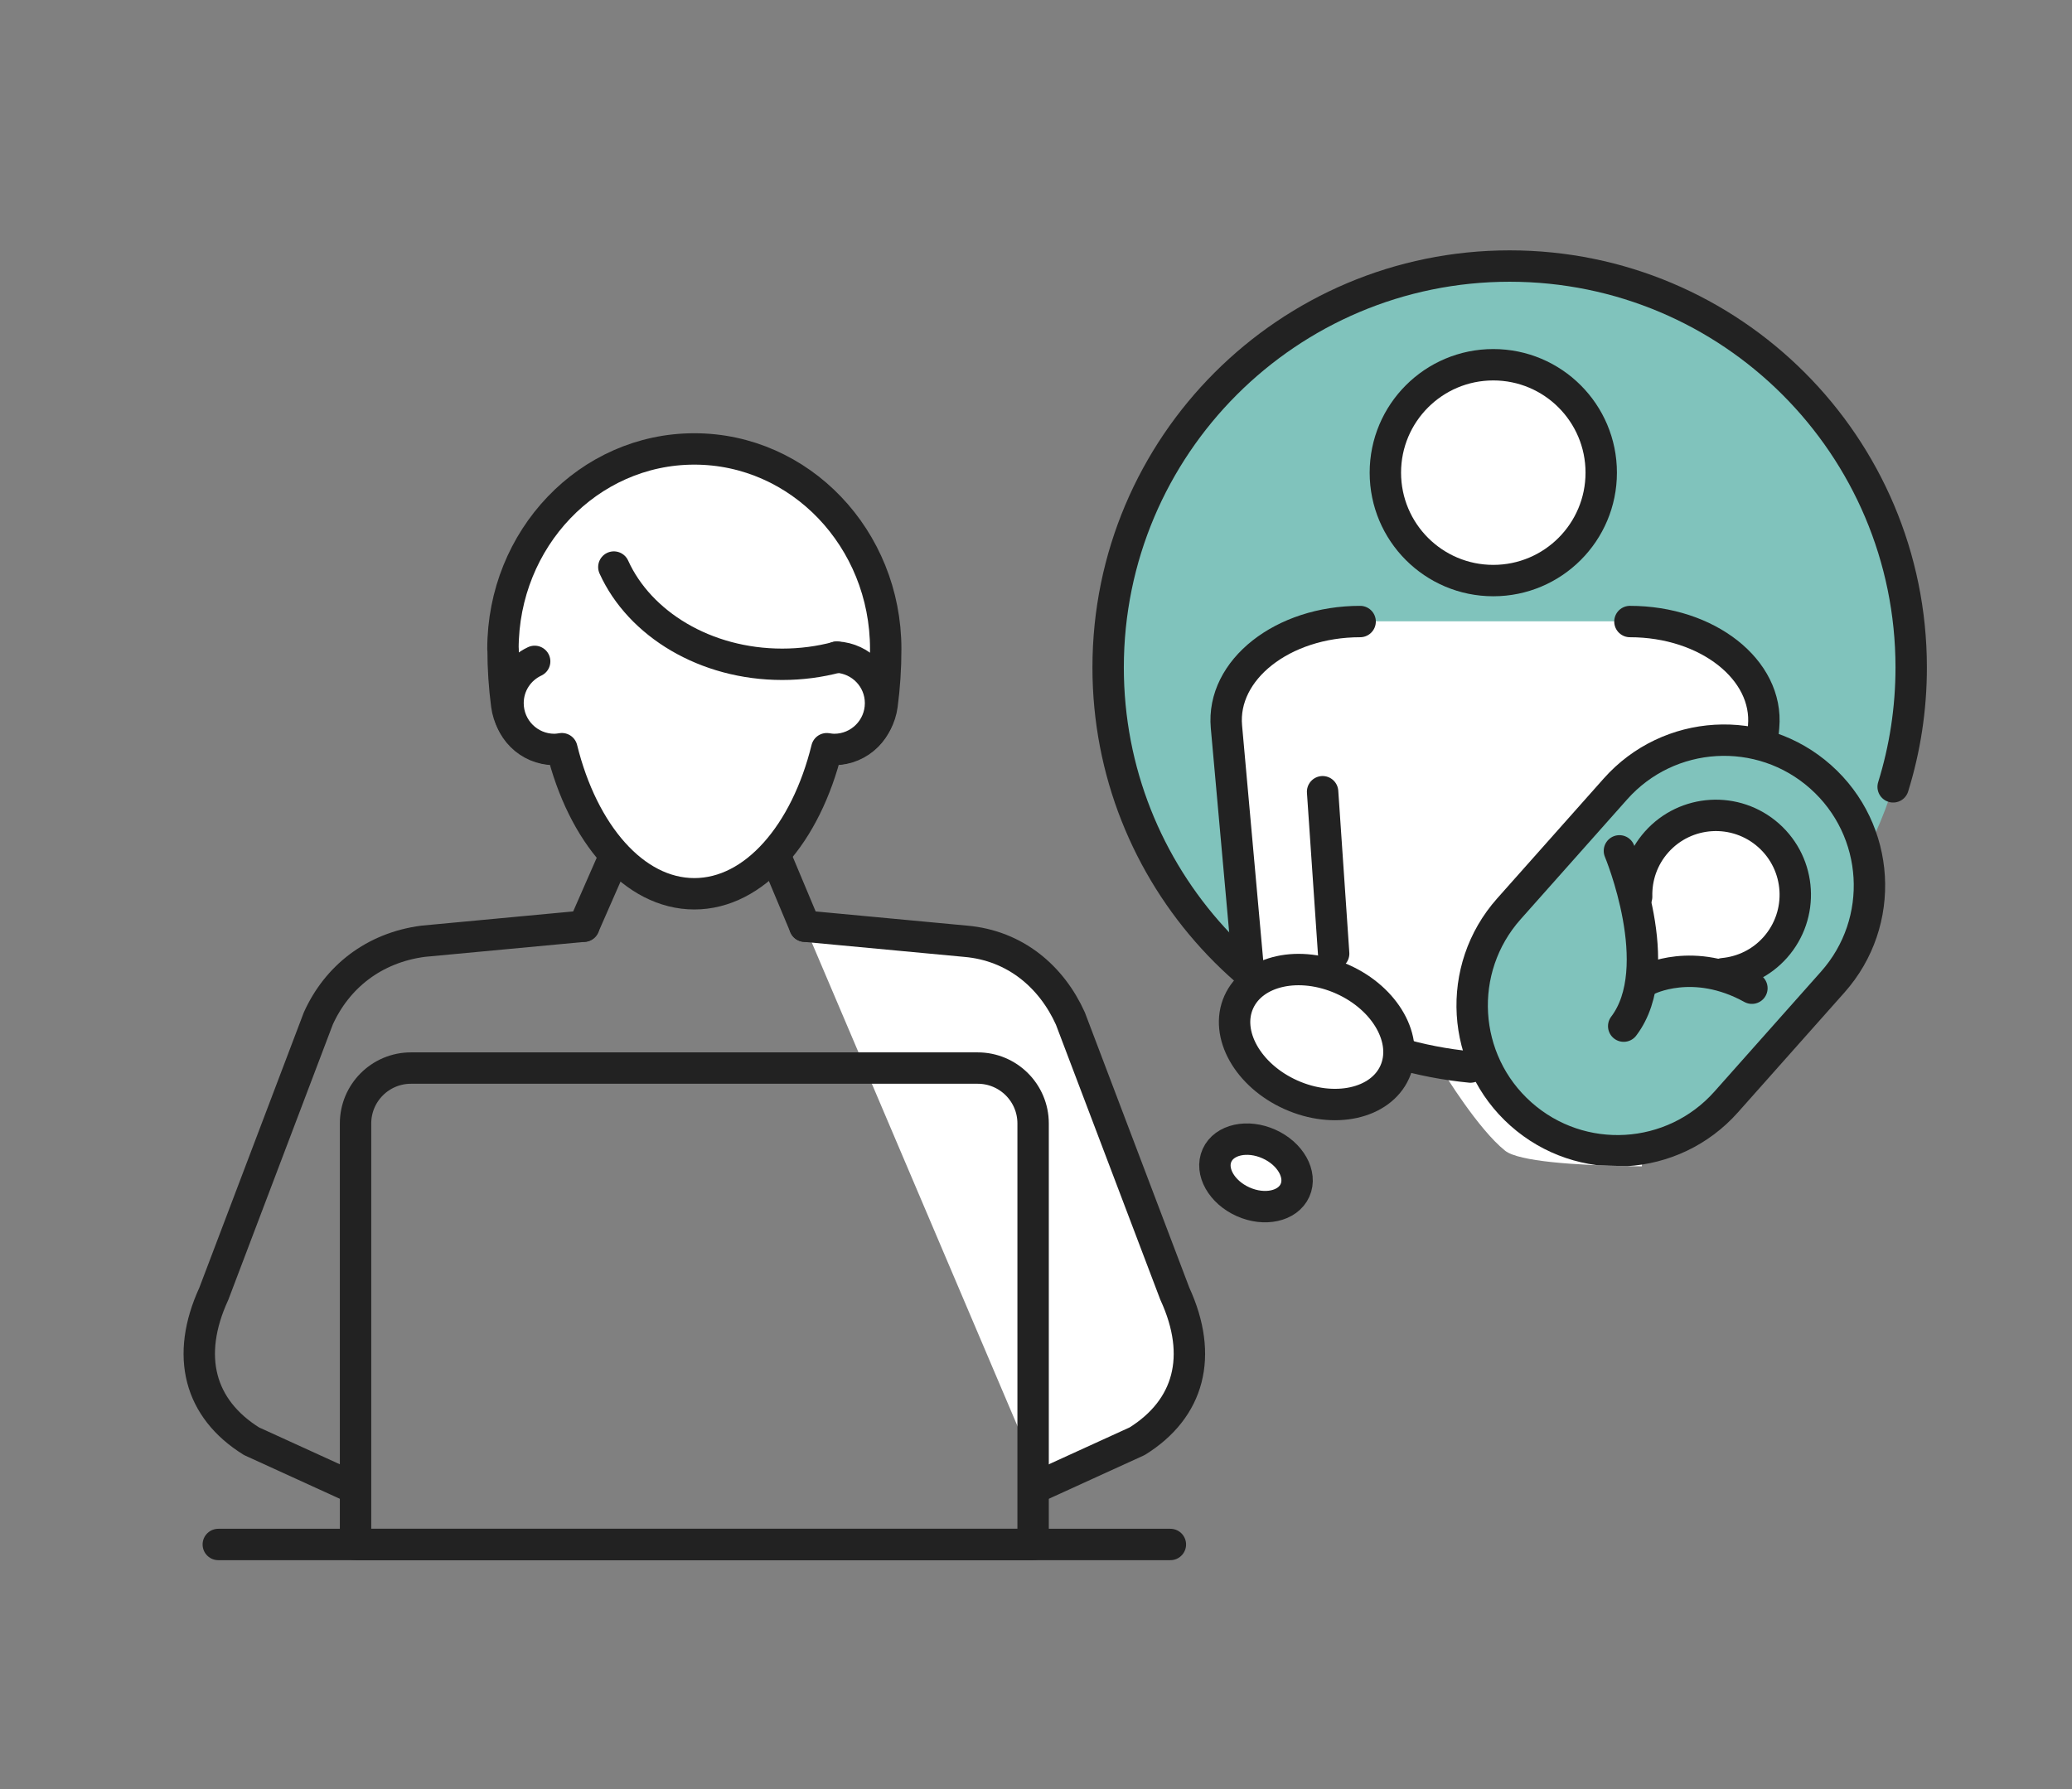 <?xml version="1.0" encoding="utf-8"?>
<!-- Generator: Adobe Illustrator 27.2.0, SVG Export Plug-In . SVG Version: 6.00 Build 0)  -->
<svg version="1.1" id="レイヤー_1" xmlns="http://www.w3.org/2000/svg" xmlns:xlink="http://www.w3.org/1999/xlink" x="0px"
	 y="0px" width="264px" height="228px" viewBox="0 0 264 228" style="enable-background:new 0 0 264 228;" xml:space="preserve">
<rect x="0" y="0" width="264" height="228" fill="#808080" stroke="none"/>
<style type="text/css">
	.st0{fill:#80C3BC;}
	.st1{clip-path:url(#SVGID_00000103228459074087984820000010936019924168463540_);}
	.st2{fill:#FFFFFF;}
	.st3{fill:#FFFFFF;stroke:#222222;stroke-width:4;stroke-linecap:round;stroke-linejoin:round;stroke-miterlimit:10;}
	.st4{fill:none;stroke:#222222;stroke-width:4;stroke-linecap:round;stroke-linejoin:round;stroke-miterlimit:10;}
	.st5{fill:none;stroke:#1A1A1A;stroke-width:4.822;stroke-linecap:round;stroke-linejoin:round;stroke-miterlimit:10;}
	.st6{fill:#FFFFFF;stroke:#222222;stroke-width:4;stroke-linecap:round;stroke-linejoin:round;stroke-miterlimit:10;}
</style>
<g>
	<g>
		<circle class="st0" cx="192.351" cy="85.065" r="51.16"/>
		<g>
			<g>
				<defs>
					<path id="SVGID_1_" d="M243.511,85.065c0-28.255-22.905-51.16-51.16-51.16s-51.16,22.905-51.16,51.16
						c0,25.719,18.981,46.999,43.697,50.612l-0.964,0.987c0,0,4.408,7.249,7.855,9.989c3.448,2.74,28.907,1.871,28.907,1.871
						l22.606-28.035c0,0,1.011-10.883-2.433-19.169C242.57,96.212,243.511,90.75,243.511,85.065z"/>
				</defs>
				<clipPath id="SVGID_00000036222058773385211190000003481618008654747540_">
					<use xlink:href="#SVGID_1_"  style="overflow:visible;"/>
				</clipPath>
				<g style="clip-path:url(#SVGID_00000036222058773385211190000003481618008654747540_);">
					<g>
						<path class="st2" d="M212.455,100.898l-8.086,118.468c-0.151,2.214-2.044,3.935-4.328,3.935h-19.109
							c-2.284,0-4.177-1.721-4.328-3.935l-5.729-83.929l-7.872-25.32V86.845l10.785-7.663h33.887l11.164,3.072l6.636,5.631
							l-0.804,5.731L212.455,100.898z"/>
						<path class="st3" d="M207.674,79.209c9.873,0,17.687,6.15,17.034,13.407l-0.326,3.62"/>
						<path class="st3" d="M173.298,79.209c-9.872,0-17.687,6.15-17.034,13.406l3.033,33.713c0.459,5.112,4.967,9.084,11.922,9.084"
							/>
						<line class="st4" x1="169.925" y1="121.527" x2="168.517" y2="100.898"/>
						<line class="st4" x1="190.486" y1="150.884" x2="190.486" y2="223.3"/>
						<path class="st3" d="M204.017,60.235c0,7.595-6.157,13.753-13.752,13.753s-13.752-6.157-13.752-13.753
							c0-7.595,6.157-13.752,13.752-13.752S204.017,52.641,204.017,60.235z"/>
					</g>
					<g>
						<path class="st0" d="M193.792,141.978L193.792,141.978c-7.647-6.794-8.339-18.5-1.545-26.147l13.58-15.285
							c6.794-7.647,18.5-8.338,26.147-1.545l0,0c7.647,6.794,8.338,18.5,1.545,26.147l-13.58,15.285
							C213.145,148.081,201.438,148.772,193.792,141.978z"/>
						<path class="st2" d="M219.564,124.084c2.464-0.229,4.851-1.346,6.625-3.342c3.71-4.176,3.332-10.568-0.843-14.278
							c-4.176-3.71-10.569-3.332-14.278,0.843c-1.773,1.996-2.602,4.498-2.539,6.972l1.502,9.608L219.564,124.084z"/>
						<path class="st4" d="M206.335,108.434c0,0,6.218,14.883,0.546,22.337"/>
						<path class="st4" d="M209.886,124.881c0,0,5.862-3.073,13.329,1.055"/>
						<path class="st4" d="M219.564,124.084c2.464-0.229,4.851-1.346,6.625-3.342c3.71-4.176,3.332-10.568-0.843-14.278
							c-4.176-3.71-10.569-3.332-14.278,0.843c-1.773,1.996-2.602,4.498-2.539,6.972"/>
						<path class="st4" d="M193.792,141.978L193.792,141.978c-7.647-6.794-8.339-18.5-1.545-26.147l13.58-15.285
							c6.794-7.647,18.5-8.338,26.147-1.545l0,0c7.647,6.794,8.338,18.5,1.545,26.147l-13.58,15.285
							C213.145,148.081,201.438,148.772,193.792,141.978z"/>
					</g>
				</g>
			</g>
		</g>
		<path class="st4" d="M187.352,135.984c-25.909-2.513-46.161-24.351-46.161-50.919c0-28.255,22.905-51.16,51.16-51.16
			s51.16,22.905,51.16,51.16c0,5.297-0.805,10.405-2.299,15.21"/>
	</g>
	<g>
		<path class="st5" d="M125.205,119.272"/>
	</g>
	<g>
		<g>
			<g>
				<line class="st4" x1="92.736" y1="94.636" x2="102.546" y2="118.034"/>
				<line class="st4" x1="74.389" y1="118.034" x2="84.626" y2="94.686"/>
				<path class="st4" d="M74.389,118.034l-20.481,1.919c-6.275,0.826-10.965,4.551-13.355,9.849l-13.307,35.07
					c-3.664,7.963-1.825,14.673,4.8,18.798l12.083,5.515"/>
				<path class="st3" d="M102.546,118.034l20.481,1.919c6.353,0.548,10.965,4.551,13.355,9.849l13.307,35.07
					c3.664,7.963,1.825,14.673-4.799,18.798l-12.084,5.515"/>
			</g>
			<g>
				<line class="st4" x1="27.814" y1="196.828" x2="149.121" y2="196.828"/>
			</g>
			<path class="st4" d="M131.633,196.828H45.301v-53.652c0-3.901,3.162-7.062,7.062-7.062h72.207c3.901,0,7.062,3.162,7.062,7.062
				L131.633,196.828L131.633,196.828z"/>
		</g>
		<g>
			<g>
				<path class="st3" d="M77.395,88.979c0,3.607-2.885,6.531-6.443,6.531c-3.269,0-5.969-2.466-6.387-5.663
					c-0.305-2.3-0.465-4.686-0.465-7.137h-0.017c0-14.082,10.917-25.498,24.384-25.498c13.468,0,24.385,11.416,24.385,25.498l0,0
					c0,2.451-0.16,4.838-0.465,7.138c-0.419,3.195-3.118,5.662-6.387,5.662c-3.559,0-6.443-2.924-6.443-6.531"/>
			</g>
			<path class="st3" d="M68.123,84.286c-2.005,0.938-3.394,2.961-3.394,5.321c0,3.26,2.643,5.903,5.903,5.903
				c0.328,0,0.643-0.045,0.956-0.096c2.663,10.823,9.21,18.489,16.879,18.489c7.67,0,14.216-7.665,16.879-18.487
				c0.309,0.05,0.621,0.095,0.944,0.095c3.26,0,5.903-2.642,5.903-5.903c0-3.143-2.464-5.688-5.562-5.868"/>
			<path class="st4" d="M106.632,83.755c-2.198,0.586-4.538,0.902-6.968,0.902c-9.803,0-18.169-5.148-21.452-12.391"/>
		</g>
	</g>
	
		<ellipse transform="matrix(0.409 -0.913 0.913 0.409 -21.463 231.191)" class="st6" cx="167.67" cy="132.158" rx="8.059" ry="10.885"/>
	
		<ellipse transform="matrix(0.409 -0.913 0.913 0.409 -41.835 234.354)" class="st6" cx="159.924" cy="149.46" rx="4.03" ry="5.443"/>
</g>
</svg>
